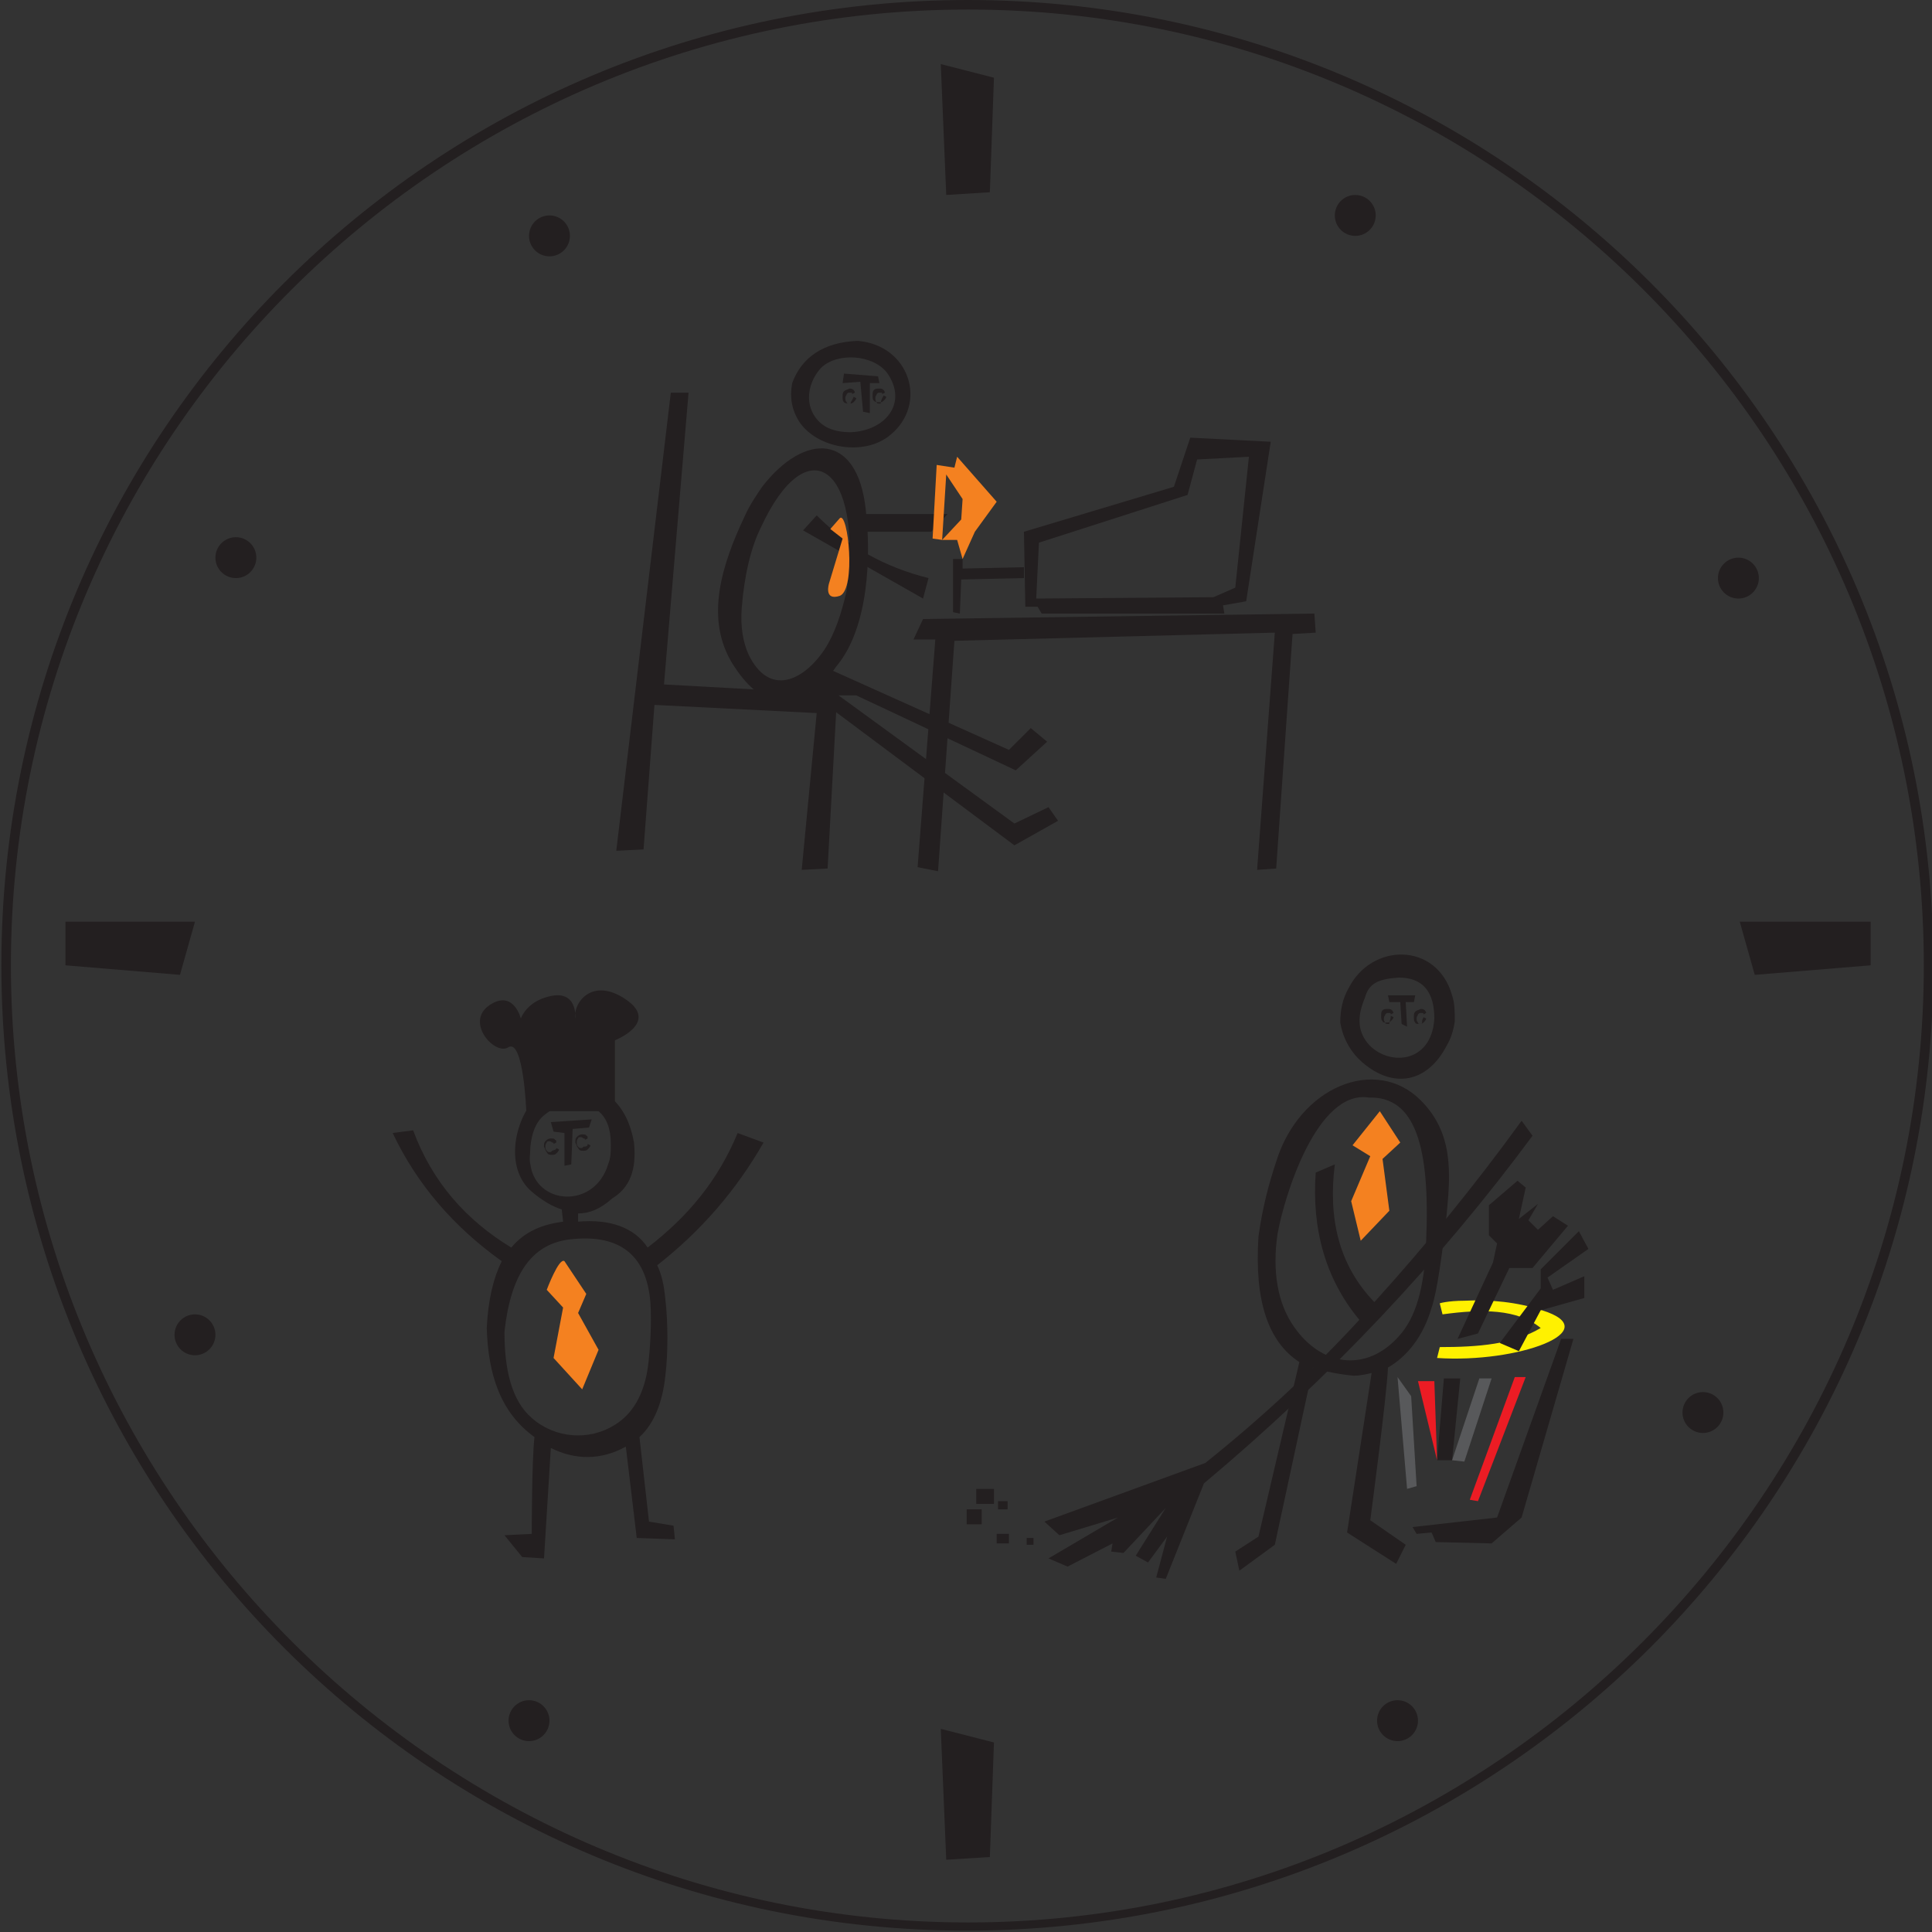 <?xml version="1.0" encoding="utf-8"?>
<!-- Generator: Adobe Illustrator 21.1.0, SVG Export Plug-In . SVG Version: 6.00 Build 0)  -->
<svg version="1.1" id="Layer_1" xmlns="http://www.w3.org/2000/svg" xmlns:xlink="http://www.w3.org/1999/xlink" x="0px" y="0px"
	 viewBox="0 0 141.7 141.7" style="enable-background:new 0 0 141.7 141.7;" xml:space="preserve">
<rect x="0" y="0" width="141.7" height="141.7" fill="#333333" stroke="none"/>
<style type="text/css">
	.st0{fill:#231F20;}
	.st1{fill-rule:evenodd;clip-rule:evenodd;fill:#231F20;}
	.st2{fill-rule:evenodd;clip-rule:evenodd;fill:#F48120;}
	.st3{fill-rule:evenodd;clip-rule:evenodd;fill:#EC1C24;}
	.st4{fill-rule:evenodd;clip-rule:evenodd;fill:#58595B;}
	.st5{fill-rule:evenodd;clip-rule:evenodd;fill:#FFF100;}
</style>
<g>
	<g>
		<g>
			<g>
				<path class="st0" d="M50.4,122"/>
			</g>
		</g>
	</g>
	<g>
		<path class="st0" d="M71,0.7c38.7,0,70.1,31.5,70.1,70.1S109.6,141,71,141S0.8,109.5,0.8,70.8S32.3,0.7,71,0.7 M71,0
			C31.8,0,0.1,31.7,0.1,70.8s31.7,70.8,70.8,70.8s70.9-31.7,70.9-70.8S110.1,0,71,0L71,0z"/>
	</g>
	<polygon class="st0" points="4.8,67.6 14.3,67.6 13.2,71.5 4.8,70.8 	"/>
	<polygon class="st0" points="137.2,67.6 127.6,67.6 128.7,71.5 137.2,70.8 	"/>
	<polygon class="st0" points="69.4,136.4 69,126.8 72.9,127.8 72.6,136.2 	"/>
	<polygon class="st0" points="69.4,14.3 69,4.7 72.9,5.7 72.6,14.1 	"/>
	<circle class="st0" cx="40.3" cy="17.3" r="1.5"/>
	<circle class="st0" cx="17.3" cy="40.9" r="1.5"/>
	<circle class="st0" cx="14.3" cy="97.9" r="1.5"/>
	<circle class="st0" cx="38.8" cy="126.2" r="1.5"/>
	<circle class="st0" cx="102.5" cy="126.2" r="1.5"/>
	<circle class="st0" cx="124.9" cy="103.6" r="1.5"/>
	<circle class="st0" cx="127.5" cy="42.4" r="1.5"/>
	<circle class="st0" cx="99.4" cy="15.8" r="1.5"/>
</g>
<g>
	<g>
		<path class="st1" d="M62.9,25c3.8,0.3,5.2,4.6,2.4,6.9c-1.9,1.6-5.4,1-6.7-1c-0.5-0.8-0.7-1.7-0.5-2.8
			C58.8,26.2,60.4,25.1,62.9,25L62.9,25z M60.2,27c1.2-1.2,3.9-1,4.9,0.4c1.5,2.2-0.2,4.2-2.7,4.3c-1.3,0-2.1-0.4-2.6-1.1
			C59,29.5,59.3,28,60.2,27L60.2,27z"/>
		<path class="st1" d="M93.2,32.4l-1.8,11.7l-1.7,0.3l0.1,0.6l-13.4,0l-0.3-0.5l-0.9,0L75.1,39l11-3.3l1.2-3.6L93.2,32.4L93.2,32.4z
			 M91.6,33.5l-1,9.6L89,43.8l-13,0.1l0.2-4.1l10.9-3.5l0.7-2.6L91.6,33.5L91.6,33.5z"/>
		<polygon class="st1" points="93.6,63.7 94.8,46.5 96.5,46.4 96.4,45 67.7,45.4 67,46.9 68.6,46.9 67.3,63.6 68.8,63.9 70,47 
			93.5,46.4 92.2,63.8 93.6,63.7 		"/>
		<polygon class="st1" points="50.5,28.8 49.2,28.8 45.2,62.4 47.2,62.3 48,51.7 59.9,52.3 58.8,63.8 60.7,63.7 61.4,50.9 
			48.7,50.2 50.5,28.8 		"/>
		<polygon class="st1" points="75.1,41.6 70.6,41.7 70.6,41 69.9,41 69.9,44.9 70.4,45 70.5,42.5 75.1,42.4 75.1,41.6 		"/>
		<polygon class="st1" points="64.4,27.6 61.9,27.4 61.8,28.1 63.1,28 63.3,30.2 63.8,30.3 63.8,28.1 64.5,28.1 64.4,27.6 		"/>
		<path class="st1" d="M75.6,53.4l1.2,1l-2.3,2.1l-11.7-5.5l-1.3,0l12.9,9.4l2.5-1.2l0.7,1L74.4,62l-15-11.2c-1.9,1.2-3.8,0.8-5.6-2
			c-2.2-3.4-0.8-7.5,0.8-10.9c0.4-0.9,0.9-1.6,1.3-2.2c3.1-4,7-4,7.6,1.7c0.4,3.4,0.2,8.6-2.1,11.4c-0.1,0.1-0.2,0.3-0.3,0.4L74,55
			L75.6,53.4L75.6,53.4z M55.8,38.7c3.4-7.4,7.5-4.5,6.3,4.6c-0.4,1.8-0.9,3.2-1.6,4.3c-1.6,2.4-4.1,3.5-5.6,0.4
			c-0.4-0.9-0.6-2-0.5-3.4C54.6,42.1,55.1,40.1,55.8,38.7L55.8,38.7z"/>
		<polygon class="st1" points="69.5,37.7 63.1,37.7 62.9,39 68.3,39 69.5,37.7 		"/>
		<path class="st1" d="M59.9,37.8l-1,1.1l8.8,5l0.4-1.5C64.9,41.6,62.2,40.1,59.9,37.8L59.9,37.8z"/>
		<polygon class="st2" points="70.2,33.5 73.1,36.8 71.5,39 70.6,41 70.2,39.6 69.1,39.6 70.5,38.1 70.6,36.6 69.4,34.8 69.1,39.6 
			68.4,39.5 68.7,34.1 70,34.3 70.2,33.5 		"/>
		<path class="st2" d="M61.6,38l-0.7,0.8l0.9,0.7l-1,3.3c0,0-0.4,1.3,0.8,0.9C62.8,43.2,62.2,37.5,61.6,38L61.6,38z"/>
		<path class="st0" d="M64.8,29l0.2,0.1c0,0.1-0.1,0.2-0.2,0.3c-0.1,0.1-0.2,0.1-0.3,0.1c-0.1,0-0.3,0-0.4-0.1
			c-0.1-0.1-0.1-0.2-0.1-0.4c0-0.2,0-0.3,0.1-0.4c0.1-0.1,0.2-0.1,0.4-0.1c0.1,0,0.2,0,0.3,0.1c0,0,0.1,0.1,0.1,0.2l-0.2,0.1
			c0-0.1,0-0.1-0.1-0.1c0,0-0.1,0-0.1,0c-0.1,0-0.1,0-0.2,0.1c0,0.1-0.1,0.1-0.1,0.3c0,0.1,0,0.2,0.1,0.3c0,0.1,0.1,0.1,0.2,0.1
			c0.1,0,0.1,0,0.1-0.1C64.7,29.1,64.8,29.1,64.8,29L64.8,29z"/>
		<path class="st0" d="M62.6,29.1l0.2,0.1c0,0.1-0.1,0.2-0.2,0.3c-0.1,0.1-0.2,0.1-0.3,0.1c-0.1,0-0.3,0-0.4-0.1
			c-0.1-0.1-0.1-0.2-0.1-0.4c0-0.2,0-0.3,0.1-0.4c0.1-0.1,0.2-0.1,0.4-0.2c0.1,0,0.2,0,0.3,0.1c0,0,0.1,0.1,0.1,0.2l-0.2,0.1
			c0-0.1,0-0.1-0.1-0.1c0,0-0.1,0-0.1,0c-0.1,0-0.1,0-0.2,0.1c0,0.1-0.1,0.1-0.1,0.3c0,0.1,0,0.2,0.1,0.3c0,0.1,0.1,0.1,0.2,0.1
			c0.1,0,0.1,0,0.1-0.1C62.6,29.2,62.6,29.1,62.6,29.1L62.6,29.1z"/>
	</g>
	<g>
		<path class="st1" d="M93.6,85.2c1.7-5.5,7.3-7.8,10.6-4.5c2.4,2.4,2.2,5.3,1.9,8.4c-0.3,2.7-0.7,5.7-1.1,6.8
			c-0.6,2.1-1.8,3.6-3.2,4.4c-0.1,2.2-1.3,11.2-1.3,11.2l2.6,1.8l-0.7,1.4l-3.6-2.3l1.8-11.7c-0.4,0.1-0.9,0.2-1.3,0.2
			c-1.1-0.1-2.1-0.3-3-0.6l-2.8,13l-2.6,1.9l-0.3-1.4l1.7-1.1l3-12.8c-2.3-1.5-3.3-4.5-3-9.2C92.6,88.5,93.1,86.7,93.6,85.2
			L93.6,85.2z M100.4,80.5c3.4-0.1,4.5,3.6,4.2,10.5c-0.1,3.5-0.8,5.7-2,7c-2.4,2.7-5.7,2.2-7.7-0.7c-1.2-1.7-1.6-4.1-1.2-6.8
			C94.2,87.7,96.6,79.9,100.4,80.5L100.4,80.5z"/>
		<path class="st1" d="M98.9,72.5c1.7-3.4,6.5-3.4,7.6,0.5c0.2,0.6,0.2,1.2,0.2,1.9c-0.1,0.7-0.3,1.3-0.6,1.8
			c-1.4,2.7-3.9,3.2-6.2,1.2c-0.8-0.7-1.4-1.7-1.6-2.9C98.3,74,98.5,73.2,98.9,72.5L98.9,72.5z M102.6,71.7c1.8,0,2.6,1.1,2.6,3
			c-0.2,3.4-3.5,3.5-4.9,1.8c-0.8-1-0.7-2.1-0.2-3.3C100.4,72.1,101.1,71.8,102.6,71.7L102.6,71.7z"/>
		<polygon class="st2" points="102.7,83.8 101.2,81.5 99.2,84 100.5,84.8 99.1,88.1 99.8,91 101.9,88.8 101.4,85 102.7,83.8 		"/>
		<path class="st1" d="M97.9,85.4c-0.5,4,0.3,7.4,2.9,10.1c3.8-4.2,7.4-8.6,10.8-13.3l0.8,1.1c-6.8,9.2-14.8,17.7-24.1,25.5l-2.8,7
			l-0.7-0.1l0.8-3l-1.4,1.9l-0.9-0.5l2.2-3.5l-3.1,3.3l-0.9-0.1l0.1-0.6l-3.3,1.7l-1.4-0.6l5.1-3l-4.3,1.3l-1.1-1l11.8-4.3
			c4-3.2,7.8-6.7,11.3-10.5c-2.5-3-3.5-6.7-3.2-10.8L97.9,85.4L97.9,85.4z"/>
		<polygon class="st1" points="115.4,98.2 111.6,111.3 109.4,113.2 105.3,113.1 105,112.4 103.9,112.5 103.6,112 109.8,111.3 
			114.5,98.2 115.4,98.2 		"/>
		<polygon class="st3" points="111.9,101 108.4,110.1 107.8,110 111.1,101 111.9,101 		"/>
		<polygon class="st4" points="109.4,101.1 107.4,107.2 106.5,107.1 108.5,101.1 109.4,101.1 		"/>
		<polygon class="st1" points="107.1,101.1 105.9,101.1 105.4,107.1 106.5,107.1 107.1,101.1 		"/>
		<polygon class="st3" points="105.2,101.3 105.4,107.1 104,101.3 105.2,101.3 		"/>
		<polygon class="st4" points="103.5,102.4 102.5,101 103.2,109.2 103.9,109 103.5,102.4 		"/>
		<path class="st5" d="M105.6,95.6c-0.1,0,0.6-0.2,1.8-0.2c1.9-0.1,3.9,0.1,5.7,0.7c4.8,1.5-1.8,3.9-7.7,3.5l0.2-0.8
			c2.8,0,5.4-0.2,7.4-1.4c-1.7-1.4-4.3-1.4-7.2-1L105.6,95.6L105.6,95.6z"/>
		<polygon class="st1" points="103.8,73 101.8,73 101.9,73.5 102.7,73.5 102.8,75.1 103.2,75.3 103.1,73.5 103.7,73.5 103.8,73 		
			"/>
		<polygon class="st1" points="115.8,90.3 113,93.1 113,94.5 110,98.5 111.4,99.1 113,96.1 116.2,95.2 116.2,93.6 113.9,94.6 
			113.5,93.7 116.5,91.6 115.8,90.3 		"/>
		<polygon class="st1" points="115,89.9 112.4,93 110.7,93 108.4,97.8 106.9,98.2 109.5,92.6 109.8,91.2 109.2,90.6 109.2,88.4 
			111.3,86.6 111.9,87.1 111.4,89.4 112.8,88.3 112.1,89.5 112.8,90.2 113.9,89.2 115,89.9 		"/>
		<polygon class="st1" points="73.9,110.1 73.2,110.1 73.2,110.7 73.9,110.7 73.9,110.1 		"/>
		<polygon class="st1" points="72.9,109.2 71.6,109.2 71.6,110.3 72.9,110.3 72.9,109.2 		"/>
		<polygon class="st1" points="70.9,110.7 72,110.7 72,111.8 70.9,111.8 70.9,110.7 		"/>
		<polygon class="st1" points="74,112.5 73.1,112.5 73.1,113.2 74,113.2 74,112.5 		"/>
		<polygon class="st1" points="75.8,112.8 75.3,112.8 75.3,113.3 75.8,113.3 75.8,112.8 		"/>
		<path class="st0" d="M104.4,74.6l0.2,0.1c0,0.1-0.1,0.2-0.2,0.3c-0.1,0.1-0.2,0.1-0.3,0.1c-0.1,0-0.3,0-0.3-0.1
			c-0.1-0.1-0.1-0.2-0.1-0.4c0-0.2,0-0.3,0.1-0.4c0.1-0.1,0.2-0.1,0.4-0.2c0.1,0,0.2,0,0.3,0.1c0,0,0.1,0.1,0.1,0.2l-0.2,0.1
			c0-0.1,0-0.1-0.1-0.1c0,0-0.1,0-0.1,0c-0.1,0-0.1,0-0.2,0.1c0,0.1-0.1,0.1-0.1,0.3c0,0.1,0,0.2,0.1,0.3c0,0.1,0.1,0.1,0.2,0.1
			c0.1,0,0.1,0,0.1-0.1C104.3,74.7,104.4,74.7,104.4,74.6L104.4,74.6z"/>
		<path class="st0" d="M102,74.5l0.2,0.1c0,0.1-0.1,0.2-0.2,0.3c-0.1,0.1-0.2,0.1-0.3,0.1c-0.1,0-0.3,0-0.3-0.1
			c-0.1-0.1-0.1-0.2-0.1-0.4c0-0.2,0-0.3,0.1-0.4c0.1-0.1,0.2-0.1,0.4-0.1c0.1,0,0.2,0,0.3,0.1c0,0,0.1,0.1,0.1,0.2l-0.2,0.1
			c0-0.1,0-0.1-0.1-0.1c0,0-0.1,0-0.1,0c-0.1,0-0.1,0-0.2,0.1c0,0.1-0.1,0.1-0.1,0.3c0,0.1,0,0.2,0.1,0.3c0,0.1,0.1,0.1,0.2,0.1
			c0.1,0,0.1,0,0.1-0.1C102,74.7,102,74.6,102,74.5L102,74.5z"/>
	</g>
	<g>
		<path class="st1" d="M38.6,81.5h6.5v-5.2c0,0,3.3-1.3,0.8-3c-2.5-1.7-3.9,0.3-3.7,1.4c0,0,0.2-2.2-2-1.6c-1.6,0.4-2,1.6-2,1.6
			s-0.5-2-2.1-1.1c-2.2,1.2,0.2,3.9,1.2,3.2C38.4,76.2,38.6,81.5,38.6,81.5z"/>
		<path class="st1" d="M42.4,89.6c2.3-0.2,4.1,0.4,5.1,1.9c3-2.3,5.2-5,6.6-8.4l1.9,0.7c-2,3.5-4.6,6.5-7.8,9
			c0.3,0.6,0.5,1.4,0.6,2.5c0.2,1.7,0.2,4,0,5.6c-0.2,1.9-0.8,3.5-1.9,4.5l0.7,6.2l1.8,0.3l0.1,1l-2.8-0.1l-0.8-6.7
			c-1.8,1-3.7,1-5.5,0.1l-0.5,8.1l-1.6-0.1l-1.3-1.6l2-0.1c0,0,0-5.4,0.2-7.1c-2.5-1.8-3.4-4.6-3.5-8c0.1-2.1,0.5-3.7,1.1-4.9
			c-3.5-2.5-6.2-5.6-8-9.4l1.5-0.2c1.4,3.8,3.9,6.6,7.2,8.6c1-1.2,2.3-1.7,3.8-1.9l-0.1-0.9c-0.7-0.2-1.5-0.7-2.2-1.3
			c-2-1.7-1.3-5.2,0.3-6.9c0.7-0.7,1.5-1.1,2.6-1.1c2.5,0.2,4.1,1.6,4.6,4.4c0.2,2-0.3,3.3-1.6,4.1C44,88.7,43.2,89,42.4,89
			L42.4,89.6L42.4,89.6z M43.9,81.5c0.6,0.5,0.9,1.3,0.9,2.4c0,0.6,0,1-0.2,1.5c-1,3.3-5.3,3-5.7,0c-0.1-0.4,0-0.8,0-1.3
			c0.1-1,0.4-1.8,1-2.3C41.1,80.8,42.8,80.5,43.9,81.5L43.9,81.5z M41.8,90.9c3.5-0.4,5.6,1,5.9,4.6c0.1,1.4,0,3.5-0.2,4.9
			c-0.3,1.9-1.1,3.3-2.4,4.1c-1.9,1.2-4.4,1-6.1-0.5c-1.5-1.3-2-3.6-2-6.3C37.5,93,39.3,91.2,41.8,90.9L41.8,90.9z"/>
		<path class="st2" d="M41.4,92.5c-0.4-0.3-1.3,2.1-1.3,2.1l1.2,1.3l-0.7,3.7l2.1,2.3l1.2-2.9l-1.5-2.7l0.6-1.4L41.4,92.5L41.4,92.5
			z"/>
		<polygon class="st1" points="40.4,82.3 43.4,82.1 43.2,82.7 42,82.8 41.9,85.4 41.4,85.5 41.4,83.1 40.6,83 40.4,82.3 		"/>
		<path class="st0" d="M40.8,84.2l0.2,0.1c0,0.1-0.1,0.2-0.2,0.3c-0.1,0.1-0.2,0.1-0.3,0.1c-0.2,0-0.3,0-0.4-0.2
			c-0.1-0.1-0.1-0.2-0.2-0.4c0-0.2,0-0.3,0.1-0.4c0.1-0.1,0.2-0.2,0.4-0.2c0.1,0,0.3,0,0.3,0.1c0.1,0,0.1,0.1,0.1,0.2l-0.2,0.1
			c0-0.1,0-0.1-0.1-0.1c0,0-0.1-0.1-0.2-0.1c-0.1,0-0.2,0-0.2,0.1c-0.1,0.1-0.1,0.2-0.1,0.3c0,0.1,0,0.2,0.1,0.3
			c0.1,0.1,0.1,0.1,0.2,0.1c0.1,0,0.1,0,0.2-0.1C40.8,84.3,40.8,84.3,40.8,84.2L40.8,84.2z"/>
		<path class="st0" d="M43.1,83.9l0.2,0.1c0,0.1-0.1,0.2-0.2,0.3c-0.1,0.1-0.2,0.1-0.3,0.1c-0.2,0-0.3,0-0.4-0.2
			c-0.1-0.1-0.1-0.2-0.2-0.4c0-0.2,0-0.3,0.1-0.4c0.1-0.1,0.2-0.2,0.4-0.2c0.1,0,0.3,0,0.3,0.1c0.1,0,0.1,0.1,0.1,0.2l-0.2,0.1
			c0-0.1,0-0.1-0.1-0.1c0,0-0.1-0.1-0.2-0.1c-0.1,0-0.2,0-0.2,0.1c-0.1,0.1-0.1,0.2-0.1,0.3c0,0.1,0,0.2,0.1,0.3
			c0.1,0.1,0.1,0.1,0.2,0.1c0.1,0,0.1,0,0.2-0.1C43.1,84.1,43.1,84,43.1,83.9L43.1,83.9z"/>
	</g>
</g>
</svg>
